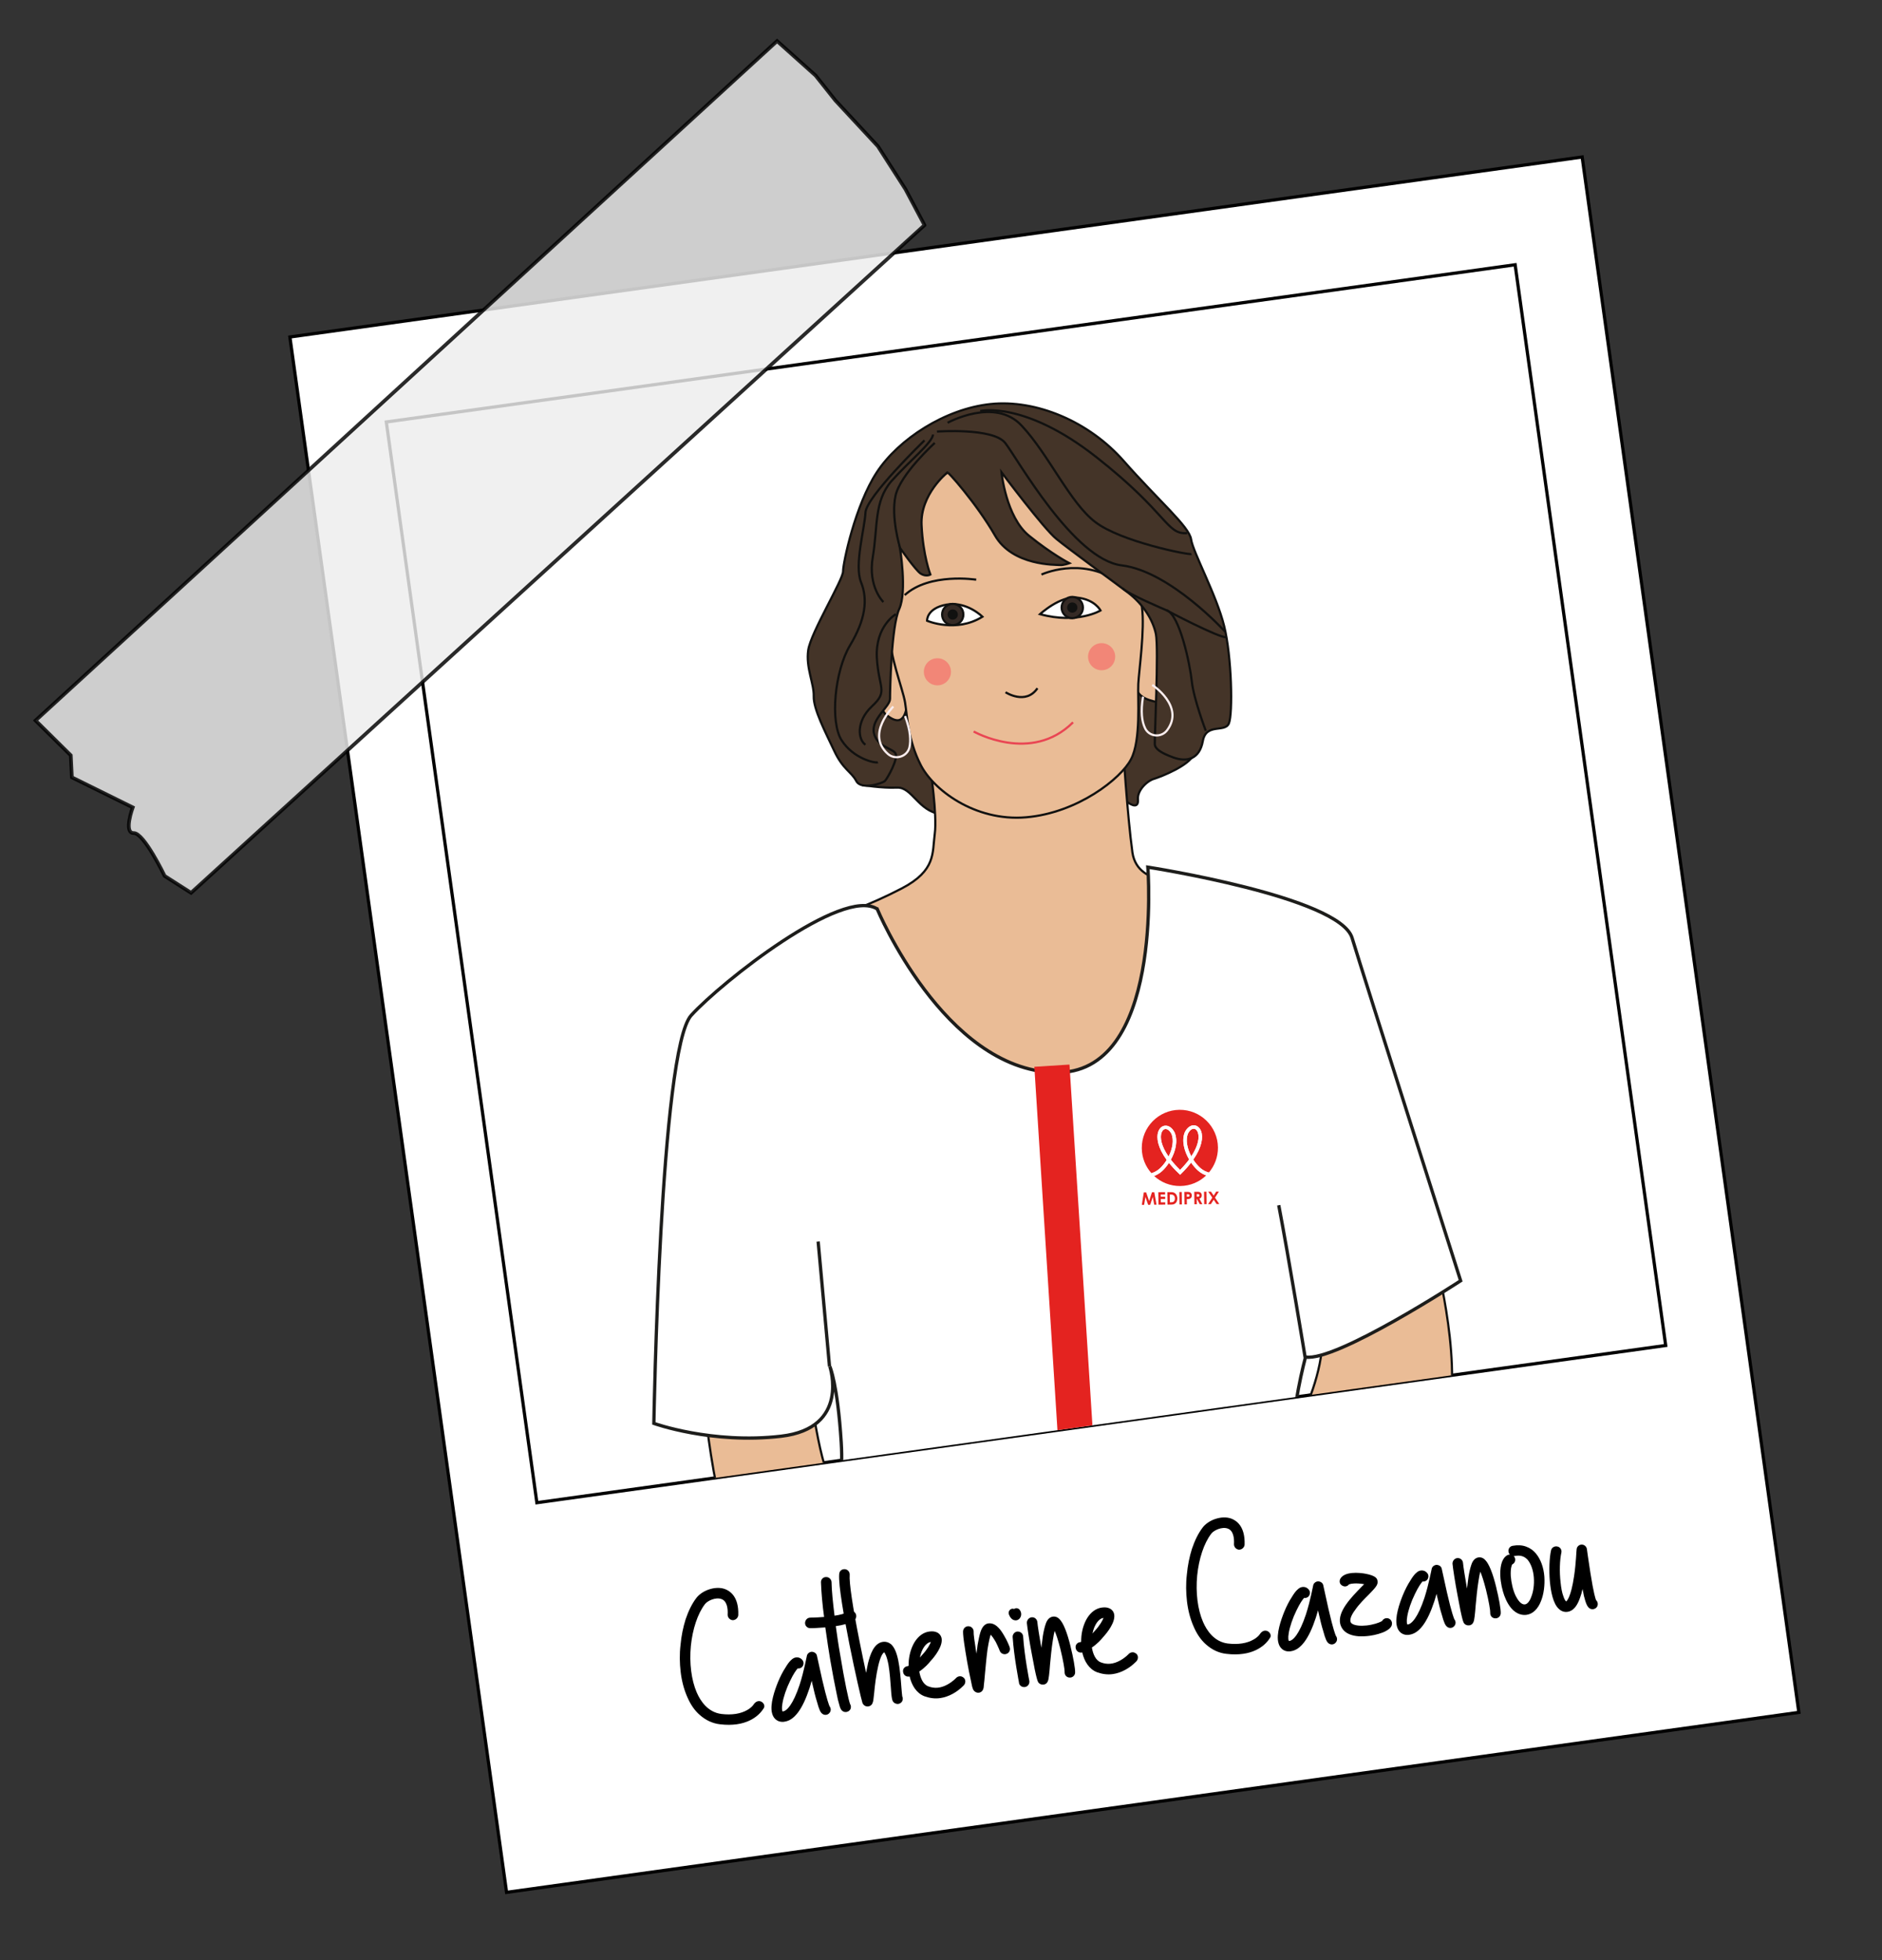 <?xml version="1.0" encoding="UTF-8"?><svg id="Calque_1" xmlns="http://www.w3.org/2000/svg" xmlns:xlink="http://www.w3.org/1999/xlink" viewBox="0 0 513.2 534.6"><rect x="0" y="0" width="513.2" height="534.6" fill="#333333" stroke="none"/><defs><style>.cls-1{stroke:#f9edee;}.cls-1,.cls-2,.cls-3,.cls-4,.cls-5,.cls-6,.cls-7,.cls-8,.cls-9,.cls-10,.cls-11,.cls-12{stroke-miterlimit:10;}.cls-1,.cls-3,.cls-5,.cls-6,.cls-8,.cls-9,.cls-11{stroke-width:.6px;}.cls-1,.cls-4,.cls-6,.cls-9,.cls-13,.cls-14,.cls-12{fill:none;}.cls-15,.cls-7,.cls-8,.cls-16{fill:#fff;}.cls-2{fill:#ededed;opacity:.83;}.cls-2,.cls-13,.cls-10,.cls-16{stroke:#000;}.cls-2,.cls-17{isolation:isolate;}.cls-3{fill:#eabc96;}.cls-3,.cls-5,.cls-8,.cls-9,.cls-11{stroke:#111110;}.cls-4{stroke:#1d1e1c;stroke-dasharray:0 0 0 0 0 0 0 5.27;stroke-width:.77px;}.cls-18{fill:#e42320;}.cls-5{fill:#443428;}.cls-6{stroke:#e94653;}.cls-7,.cls-12{stroke:#1d1d1b;stroke-width:.9px;}.cls-19{clip-path:url(#clippath);}.cls-13,.cls-16{stroke-miterlimit:9.99;stroke-width:.88px;}.cls-20{fill:#111110;}.cls-10{fill:#393a3a;stroke-width:.56px;}.cls-11{fill:#352a25;}.cls-17{fill:#fc4250;opacity:.44;}</style><clipPath id="clippath"><rect class="cls-14" x="124.39" y="92.22" width="310.79" height="297.59" transform="translate(-30.58 40.91) rotate(-7.93)"/></clipPath></defs><g id="Calque_1-2"><g id="Calque_1-3"><g id="Calque_1-4"><g id="Calque_1-5"><g id="Calque_1-6"><g id="Calque_1-7"><g><rect class="cls-16" x="106.89" y="65.32" width="355.79" height="428.29" transform="translate(-35.83 41.96) rotate(-7.93)"/><rect class="cls-13" x="124.39" y="92.22" width="310.79" height="297.59" transform="translate(-30.58 40.91) rotate(-7.93)"/></g><path class="cls-2" d="M252.1,61.4L52.1,243.5l-7.2-4.6s-5.6-11.7-8.4-11.7c-2.9,.1-.3-7-.3-7l-16.6-8.2-.3-6-9.6-9.5L211.9,11.2l10.5,9.4,5.4,6.8,11.6,12.5,7.5,11.7,5.2,9.8h0Z"/></g></g></g></g><g class="cls-19"><g><g><path class="cls-5" d="M235.1,214.1s5.4,.9,9.5,.7,5.8,6.4,11.8,7.2c6,.8,48.4-5.3,50.4-3.7s3.7,2.1,3.5-.3c-.2-2.4,2.4-5,4.4-5.6s9.5-3.6,10.8-6.6-1.9-26.5-1.9-26.5c0,0,2.3-25.7-16.5-28.6-18.8-2.8-63-4.3-69.4,7.2-6.3,11.6-2.6,56.2-2.6,56.2h0Z"/><path class="cls-3" d="M245.3,174.8s-1.8-7.2-2.6-7.1c-.8,.1-3.2,2.6-3.3,7.7s-.5,17.3,2.2,19.5,4.8,2.4,5.6-1.8c.7-4.1-1.9-18.3-1.9-18.3h0Z"/><path class="cls-3" d="M310.6,168.4s1.9-9.4,5.2-5.1c3.3,4.4,3.7,12.2,3.1,16.3s-.6,12.6-4.2,11.7c-3.6-.9-5.2-2.2-5.4-6.4-.1-4.2,1.3-16.5,1.3-16.5Z"/><path class="cls-3" d="M253.7,209.6s1.9,12.6,1.2,17.8,.4,10-9,14.9-16.4,7-16.4,7c0,0,25.1,59.7,62.5,52.8s32.8-62.2,32.8-62.2c0,0-14.5,2.7-16-7.4-1.4-10.1-2.6-29.4-2.6-29.4l-52.5,6.5h0Z"/><path class="cls-3" d="M272.4,123.4s-24,4.5-27.9,23.2c0,0-1.2,20.5-1.7,26.1s3.4,15.1,4,18.9c.6,3.8,.8,10.2,4.2,16.9,3.3,6.7,14.7,15.6,28.8,14.4s25.9-10.6,28.6-15.8c2.8-5.2,1.8-16.8,2-20.6,.2-3.7,1.8-14.8,1-20.9-.8-6.2-3.5-41.1-39-42.2Z"/><path class="cls-9" d="M274.2,188.8s5.5,3.6,8.7-1.1"/><path class="cls-6" d="M265.5,199.5s15.7,8.9,27.1-2.5"/><path class="cls-9" d="M284,156.7s10.6-5,20.7,1.8"/><path class="cls-9" d="M266.2,158.1s-12.7-2-19.5,4.2"/><path class="cls-8" d="M283.6,167.5s5.5-5.1,10.2-4.5c4.8,.5,6.3,3.5,6.3,3.5,0,0-6.3,3.8-16.5,1Z"/><path class="cls-8" d="M267.9,168.2s-4.3-4.3-9.8-3.3-5.3,4.4-5.3,4.4c0,0,7.9,3.4,15.1-1.1h0Z"/><circle class="cls-11" cx="292.4" cy="165.7" r="2.9"/><circle class="cls-20" cx="292.4" cy="165.7" r="1.4"/><circle class="cls-11" cx="259.8" cy="167.6" r="2.9"/><circle class="cls-20" cx="259.8" cy="167.6" r="1.4"/><path class="cls-5" d="M258.3,128.9s-7.4,5.9-7,14.3c.4,8.4,2.4,13.5,2.4,13.5,0,0-1.2,.7-2.7-.3-1.5-1.1-5.6-7-5.6-7,0,0,2,11.9-.2,16.7s-2.5,22.5-2.5,24.5c0,2.1-5.2,5.5-4.4,9.3s5.2,4.2,5.9,5.6c.8,1.4-2.2,6.8-2.9,7.5-.8,.7-6.5,2.5-7.8,0s-3.6-3.1-6-8.2-5.7-11.4-5.6-14.9c.1-3.5-2.2-7.8-1.5-12.6s9.6-19.3,9.5-21.5c0-2.3,3.3-18,9.2-27s18.6-17.3,31-18.6c12.4-1.3,26.8,4.7,36.3,15.5,9.5,10.8,17.9,17.9,18.4,21.4s6.9,15.1,9,23.6c2.1,8.4,2.4,24,1.3,26.6s-6.2-.2-7.1,4.8-4.4,5.8-8,4.5-5-2.4-5.1-3.6c-.1-1.2,1.1-26.2,.3-30.1s-3.5-8.1-7.5-11.2c-4.1-3.1-16.2-11.9-19.6-14.7-3.4-2.7-15-18.2-15-18.2,0,0,1.2,12.2,7.5,17.3s11,7.5,11,7.5c0,0-1.6,.6-2.6,.5s-12.9,.3-17.7-8.1-13.3-18.1-13-17.1h0Z"/><path class="cls-9" d="M258.4,115.3s12.9-7.1,20.2,.8c7.4,7.9,13.2,21.1,20.1,26.3,6.9,5.3,25.4,9,26.2,8.7"/><path class="cls-9" d="M255.5,117.7s15.3-1.1,18.6,3.1c3.3,4.2,18.6,31.8,31.8,33.4s28.2,18.1,28.2,18.1"/><path class="cls-9" d="M334.4,173.8c-2,.2-16.4-7.4-16.4-7.4,0,0-10.7-4.5-11.9-6"/><path class="cls-9" d="M245.4,149.3s-2.5-8.2-1.2-14.1,10.7-14.4,10.7-14.4"/><path class="cls-9" d="M252.1,120.1s-15.9,15.4-16.1,19.7c-.2,4.3-3.1,14.3-1.2,19,1.9,4.7,1.2,10.2-3,17.2s-5.5,20.9-2.3,25.9,9.1,6.3,9.9,6"/><path class="cls-9" d="M267.3,112.1s12-2.9,31.7,12.6,19,21.1,24.7,20.7"/><path class="cls-9" d="M328.8,199.3s-3.3-8.7-3.8-13.4-3.3-18.2-6.9-19.5"/><path class="cls-9" d="M240.9,164.2s-4.3-4.1-2.9-12.3,.3-15.2,5.1-20.7c4.8-5.4,11.3-10.6,11.3-12.7"/><path class="cls-9" d="M244.3,167.5s-5.6,3.2-5.2,11.8c.5,8.6,3.2,9.1-1.3,13.3s-3.8,9.2-1.8,10.5"/><circle class="cls-17" cx="255.62" cy="183.22" r="3.7"/><circle class="cls-17" cx="300.4" cy="179.1" r="3.7"/><path class="cls-1" d="M243.6,192.7s-7.6,7.5-1.5,12.9c2,1.8,5.3,.8,5.9-1.8,.4-1.8,.3-4.5-1.2-8.5"/><path class="cls-1" d="M314.2,186.8s8.9,5.8,4.1,12.3c-1.6,2.2-5,1.9-6.1-.6-.8-1.7-1.2-4.4-.5-8.5"/></g><g><path class="cls-3" d="M191.1,372.2s2.3,36.4,10.1,52.5c7.8,16,33.8,36.8,33.8,36.8l2.2-36.7s-10-15.9-13-27.5-5.7-36.2-5.7-36.2l-27.4,11.1h0Z"/><path class="cls-3" d="M392.1,346s8.5,34.1,.3,46.4-35.1,31.7-35.1,31.7l-9.1-25.4s15.8-23.1,11.8-40.1c-5.3-22.5,32.1-12.6,32.1-12.6h0Z"/><g><path class="cls-10" d="M235.5,501.2s17.6,106.4,22.1,114.4,1.7,22.7,3.6,25,5.9,31.5,6.6,33.8,9.9,48.9,11.2,53c1.4,4,6,32.1,6,32.1,0,0,12.7,4.5,15.8,1.4s2.5-14.3,2.5-14.3l2.8,8.7,3.3-.8s3.4-9.1,2.1-20.2c-1.3-11.1,2.1-37.3-.8-47.2-2.9-9.8-2.7-25.2-3-29.9s-2.6-22.8-3.3-25.8c-.7-2.9-4.6-107.9-4.6-107.9l-64.3-22.3h0Z"/><path class="cls-10" d="M309.3,513.8s9.2,111.9,13,117.6c3.7,5.7,5.4,14.4,5.7,19.1,.3,4.7-.5,18.3,2.6,22.8s9.7,20.6,9.9,23.6c.2,2.9,2.5,30.5,5.2,36.8s6.9,19.6,7.2,24.3c.3,4.7,5.3,13.2,5.3,13.2,0,0,25.4,1.9,27.1-7.6,1.6-9.5-.9-41.2-1.5-50.1-.6-8.8-1.7-26.4-4.9-42.2-3.2-15.7-5.1-27.4-5.9-39.7s-.6-18.7-1.2-27.5-1.6-86.6-2.9-98.4-59.6,8.1-59.6,8.1h0Z"/></g><g><path class="cls-7" d="M239.2,247.9s18.2,43.7,48.3,44.6c30,1,25.5-56,25.5-56,0,0,52.3,8.1,55.7,19.3,3.4,11.2,29.6,93.5,29.6,93.5,0,0-34,22.2-42.3,20.8,0,0-4.4,16.5-2.4,20.2s6.9,37.7,9.1,42.3c2.1,4.6,12.1,46.9,14.5,56.3s2.4,23.7,2.4,23.7c0,0-27.6,23.7-81.1,25.2s-82.5-26.2-82.5-26.2c0,0,.9-71.6,5-78.5s9.4-23.5,8.4-39.6-3.1-20.8-3.1-20.8c0,0,5.6,16.8-13.3,19s-34.7-3.5-34.7-3.5c0,0,1.7-102.1,10.2-111.3,8.3-9.1,41.2-35.1,50.7-29h0Z"/><polygon class="cls-7" points="232.2 467.7 257.9 470.8 255.8 495.8 240.9 504.3 230.2 492.6 232.2 467.7"/><polygon class="cls-7" points="334.9 467.8 357.1 460.7 363 481.3 356.6 495.1 341 492.2 334.9 467.8"/><line class="cls-12" x1="226.2" y1="372.7" x2="223.1" y2="338.6"/><path class="cls-7" d="M355.9,370.2s-4.5-27.4-7.2-41.5"/><rect class="cls-18" x="289.9" y="290.39" width="9.6" height="247.4" transform="translate(-25.7 19.55) rotate(-3.64)"/><line class="cls-4" x1="287.3" y1="290.7" x2="303" y2="537.6"/></g></g></g><g><g><path class="cls-18" d="M326.63,308.82c-.23-.59-.61-.95-1.07-.97-.58-.03-1.18,.46-1.62,1.32-.71,1.76-.19,4.13,.91,6.2,1.95-2.94,2.27-5.25,1.77-6.55Z"/><path class="cls-18" d="M324.8,317.07c-.73,.95-1.61,1.95-2.66,2.99l-.32,.32-.33-.31c-1.08-1.01-1.98-1.99-2.73-2.93-.57,.88-1.21,1.65-1.85,2.23-.77,.71-1.57,1.11-2.2,1.35,1.88,1.73,4.39,2.77,7.14,2.74s5.24-1.13,7.08-2.9c-.64-.22-1.45-.61-2.23-1.3-.65-.57-1.31-1.32-1.9-2.19Z"/><path class="cls-18" d="M319.43,309.21c-.44-.82-1.03-1.29-1.59-1.29-.02,0-.04,0-.06,0-.45,.03-.83,.4-1.05,1-.46,1.31-.09,3.61,1.92,6.51,1.05-2.09,1.52-4.48,.77-6.22Z"/><path class="cls-18" d="M318.15,316.35c-2.45-3.36-2.89-6.08-2.3-7.73,.34-.95,1.03-1.56,1.86-1.62,.98-.07,1.91,.58,2.56,1.79l.02,.04c.98,2.27,.27,5.13-1.01,7.45,.69,.88,1.52,1.82,2.52,2.79,.98-.99,1.8-1.95,2.46-2.85-1.33-2.3-2.12-5.14-1.18-7.43l.02-.04c.63-1.23,1.55-1.9,2.52-1.85,.83,.05,1.54,.64,1.9,1.58,.62,1.64,.25,4.37-2.13,7.78,.57,.88,1.23,1.67,1.93,2.28,.86,.76,1.76,1.09,2.33,1.24,1.56-1.84,2.49-4.23,2.47-6.83-.06-5.72-4.77-10.33-10.5-10.27-5.72,.06-10.33,4.77-10.27,10.5,.03,2.6,1.02,4.97,2.62,6.77,.57-.16,1.46-.52,2.3-1.29,.69-.63,1.34-1.44,1.88-2.33Z"/><path class="cls-15" d="M329.65,319.79c-.57-.15-1.47-.49-2.33-1.24-.7-.62-1.37-1.4-1.93-2.28,2.37-3.41,2.75-6.14,2.13-7.78-.36-.95-1.07-1.54-1.9-1.58-.97-.05-1.89,.62-2.52,1.85l-.02,.04c-.93,2.29-.15,5.13,1.18,7.43-.67,.9-1.48,1.85-2.46,2.85-1-.97-1.84-1.91-2.52-2.79,1.28-2.32,2-5.19,1.01-7.45l-.02-.04c-.65-1.22-1.58-1.87-2.56-1.79-.83,.06-1.53,.67-1.86,1.62-.58,1.65-.15,4.38,2.3,7.73-.55,.89-1.19,1.7-1.88,2.33-.85,.77-1.74,1.13-2.3,1.29,.23,.26,.48,.51,.74,.75,.63-.24,1.43-.65,2.2-1.35,.63-.58,1.28-1.35,1.85-2.23,.75,.93,1.65,1.91,2.73,2.93l.33,.31,.32-.32c1.05-1.04,1.93-2.03,2.66-2.99,.59,.87,1.25,1.62,1.9,2.19,.79,.69,1.59,1.08,2.23,1.3,.25-.24,.49-.5,.72-.77Zm-10.99-4.36c-2.02-2.9-2.38-5.2-1.92-6.51,.21-.6,.59-.96,1.05-1,.02,0,.04,0,.06,0,.55,0,1.14,.47,1.59,1.29,.75,1.74,.28,4.13-.77,6.22Zm5.28-6.27c.44-.86,1.04-1.35,1.62-1.32,.45,.02,.84,.38,1.07,.97,.49,1.3,.18,3.6-1.77,6.55-1.1-2.07-1.62-4.45-.91-6.2Z"/></g><g><path class="cls-18" d="M311.9,325.2h.64l.82,2.36,.77-2.39h.63l.61,3.39h-.63l-.39-2.14-.7,2.16h-.57l-.74-2.14-.35,2.16h-.63l.55-3.41Z"/><path class="cls-18" d="M315.85,325.15l1.86-.02v.63h-1.2v.62h1.22v.62h-1.2v.91h1.22v.62l-1.85,.02-.04-3.41Z"/><path class="cls-18" d="M318.32,325.13h.82c.6-.02,1.02,.05,1.4,.41,.31,.3,.5,.77,.51,1.31,0,.58-.21,1.07-.57,1.36-.39,.31-.79,.32-1.29,.32h-.83l-.04-3.4Zm.66,.63l.02,2.14h.34c.36,0,.61-.06,.8-.27,.15-.17,.25-.45,.24-.78,0-.71-.41-1.09-1.15-1.08h-.27Z"/><path class="cls-18" d="M321.59,325.09h.65l.04,3.4h-.65l-.04-3.4Z"/><path class="cls-18" d="M322.96,325.07h.79c.44-.01,.75,.05,.97,.26,.17,.16,.28,.42,.28,.71,0,.36-.14,.63-.42,.81-.29,.18-.59,.18-.95,.18l.02,1.44h-.65l-.04-3.4Zm.67,1.33h.3c.29,0,.44-.12,.44-.35,0-.23-.17-.35-.47-.35h-.28v.7Z"/><path class="cls-18" d="M325.67,325.04h.79c.43-.01,.74,.04,.97,.26,.17,.16,.28,.42,.28,.71,0,.45-.21,.75-.65,.91l.82,1.5h-.71l-.78-1.43h-.06l.02,1.44h-.65l-.04-3.4Zm.67,1.33h.3c.29,0,.44-.13,.44-.36,0-.22-.16-.34-.47-.34h-.28v.7Z"/><path class="cls-18" d="M328.33,325.01h.65l.04,3.4h-.65l-.04-3.4Z"/><path class="cls-18" d="M329.49,325h.73l.73,1.08,.7-1.1h.73l-1.06,1.65,1.17,1.75h-.73l-.8-1.18-.77,1.21h-.74l1.13-1.77-1.1-1.63Z"/></g></g></g></g></g><g><path d="M208.17,466.01c-.1,.13-1.94,3.51-7.27,4.25-1.3,.18-2.8,.22-4.57,0-2.05-.23-3.91-1.13-5.5-2.53-1.45-1.24-2.61-2.99-3.48-5.06-.85-1.96-1.46-4.25-1.75-6.75-.27-2.33-.32-4.81-.03-7.28,.23-2.52,.71-4.84,1.39-7.01,.78-2.3,1.72-4.23,2.9-5.78,.73-.97,1.94-1.83,3.32-2.31,1.6-.57,3.21-.62,4.49-.16,1.46,.55,3.82,2.13,3.65,7.12-.07,.76-.73,1.37-1.54,1.37-.76-.07-1.37-.73-1.36-1.49,.11-1.69-.17-3.73-1.69-4.27-1.58-.59-3.86,.48-4.54,1.44-1.95,2.58-3.34,6.76-3.8,11.34-.45,4.69,.14,9.29,1.59,12.67,1.03,2.4,3.06,5.41,6.71,5.89,2.88,.35,5.31-.04,7.13-1.11,1.34-.76,1.84-1.7,1.84-1.7,1.49-1.77,3.5,.26,2.5,1.39v-.02Z"/><path d="M226.17,465.3c.48,.57,.48,1.38-.02,1.91-.5,.59-1.41,.66-2.01,.11-.4-.35-.77-.99-1.38-3.28-.41-1.27-.81-2.95-1.27-4.97-.03-.23-.12-.45-.15-.67l-.59,1.99c-1.91,5.81-4.15,8.79-6.82,9.16l-.34,.05c-1.49,.09-2.65-.79-3.04-2.29-.69-2.45,.73-6.4,1.59-8.54,.61-1.47,1.33-2.9,2.05-3.98,1.08-1.83,1.81-2.33,2.24-2.57,.87-.41,1.82-.2,2.39,.54,.48,.57,.38,1.51-.24,2-.32,.22-.71,.33-1.06,.26-.4,.46-1.13,1.43-2.07,3.41-1.04,2.11-1.81,4.41-2.09,6.13-.26,1.48-.06,2.03,.02,2.19h.06c1.09-.04,2.85-1.96,4.6-7.24,1.25-3.87,1.92-7.78,1.97-7.85,.08-.65,.71-1.14,1.34-1.17,.7,.02,1.33,.45,1.43,1.13,0,.06,.67,3.14,1.42,6.45,1.32,5.71,1.9,7.02,1.99,7.24h-.02Z"/><path d="M231.74,464.64c.28,.36,.35,.82,.24,1.29-.16,.54-.63,.9-1.19,.98-.17,.02-.41,0-.58-.03-.91-.28-1.15-1.17-1.38-2.06-.22-.72-.46-1.67-.69-2.91-.51-2.42-1.14-5.68-1.74-9.18-.32-1.92-.84-5.2-1.35-8.89l-3.09,.2c-.4,0-.75-.01-.92,.01-.8,.05-1.46-.55-1.51-1.29-.05-.8,.54-1.52,1.28-1.57,.23-.03,.58-.02,1.04-.03,.63-.03,1.67-.06,2.87-.17-.46-3.29-.75-6.66-.85-9.42-.05-.8,.6-1.47,1.36-1.46,.8-.05,1.47,.6,1.52,1.35,.04,2.37,.37,5.56,.82,9.19,1.47-.21,2.87-.57,3.72-1.1,.63-.43,1.53-.21,1.97,.42,.44,.69,.22,1.59-.41,2.02-1.23,.75-2.95,1.22-4.94,1.5,.34,2.44,.71,5.1,1.2,7.81,1.2,7.35,2.29,12.34,2.66,13.33h-.03Z"/><path d="M242.88,448.35c2.03,1.68,2.5,6.36,2.92,11.85,.08,.97,.17,2.06,.23,2.45,.23,.43,.2,1.01-.09,1.46-.24,.32-.62,.55-1.01,.6-.34,.05-.7-.08-1.02-.26-.64-.43-.68-1.18-.79-1.91-.08-.57-.12-1.26-.18-2.11-.13-1.77-.3-4.24-.65-6.33-.48-2.59-1.03-3.27-1.18-3.48-.11,.07-.36,.28-.64,.78-.37,.69-.69,1.66-.98,2.91-.58,2.45-.93,5.39-1.11,7.38l-.21,1.82c-.03,.24-.05,.47-.14,.66-.21,1.01-.99,1.18-1.28,1.22-.57,.08-1.3-.22-1.58-.99-.3-.88-2.03-8.39-3.55-15.98-1.38-7.03-3.05-16.11-2.78-19.15,.06-.82,.73-1.37,1.55-1.31,.76,.07,1.37,.73,1.31,1.55-.18,2.05,.81,8.73,2.71,18.24,.6,3.09,1.24,6.01,1.76,8.48l.51-2.56c.59-2.39,1.6-5.54,4.09-5.89,.74-.1,1.46,.09,2.1,.57h0Z"/><path d="M262.77,457.55c.59,.5,.6,1.42,.11,2.01-.05,.06-1.25,1.39-3.08,2.39-1.13,.62-2.29,1.01-3.42,1.17-1.47,.21-2.89,0-4.29-.5-2.2-.85-3.48-2.98-4.04-5.39l-.17,.02c-.79,.11-1.5-.43-1.61-1.22-.17-.79,.37-1.5,1.16-1.61,.11-.02,.23-.03,.33-.11,0-.52,.03-1.04,.07-1.57,.2-1.88,.77-3.58,1.57-4.9,1.04-1.65,2.41-2.65,3.99-2.87,.85-.12,1.55-.04,2.11,.23,.68,.31,1.17,.94,1.28,1.73,.28,2.04-1.77,4.75-3.08,6.15-.44,.58-1.59,1.84-3.02,2.79,.32,1.86,1.07,3.55,2.47,4.05,1.65,.64,3.37,.51,5.19-.49,1.45-.78,2.35-1.77,2.35-1.77,.55-.6,1.47-.67,2.07-.11h0Zm-11.92-5.51l.65-.73c1.41-1.52,2.09-2.83,2.34-3.5-1.36,.19-2.51,1.91-3,4.23h.01Z"/><path d="M275.31,449.21c.28,.77-.07,1.57-.84,1.85-.71,.27-1.57-.07-1.85-.84,0,0-.45-1.15-1.08-2.39-.61-1.07-1.1-1.7-1.38-2.01-.21,.55-.51,1.75-.88,4.05-.31,2.36-.55,5.17-.74,7.16-.09,1-.15,1.81-.24,2.4l-.07,.76c-.12,.77-.51,1.29-1.19,1.44l-.11,.02c-.4,.06-.88-.11-1.15-.36-.39-.29-.5-.68-.71-1.4l-.36-1.74c-.3-1.34-.66-3.09-.98-4.95-.32-1.86-.63-3.73-.83-5.14-.32-2.27-.29-2.91-.28-3.25,.12-.83,.79-1.38,1.62-1.27,.76,.07,1.33,.8,1.26,1.56-.05,.47,.25,2.62,.76,5.9,.12-.83,.24-1.59,.31-2.35,.26-1.48,.5-2.61,.78-3.52,.21-.61,.74-2.18,2.15-2.38,.96-.13,1.89,.26,2.76,1.17,.53,.5,1.05,1.3,1.58,2.21,.9,1.49,1.46,3.03,1.47,3.09h0Z"/><path d="M275.11,440.28c-.2-.61,.11-1.29,.72-1.49,.22-.09,.45-.06,.7,.02,.53-.36,1.18-.22,1.54,.25,.44,.63,.54,1.37,.17,2.06-.23,.44-.65,.73-1.1,.79-.12,.02-.24-.03-.35,0-.47-.05-1.21-.35-1.67-1.62h-.01Zm2.77,18.68c-.04-.28-1.38-7.03-1.74-12.48-.05-.75,.55-1.46,1.29-1.51,.8-.05,1.52,.54,1.57,1.34,.33,5.27,1.68,12.08,1.69,12.13,.11,.79-.37,1.5-1.16,1.66h-.06c-.74,.11-1.5-.36-1.61-1.16l.02,.02Z"/><path d="M291.96,449.21c.65,2.57,1.28,5.89,1.21,7-.06,.82-.79,1.38-1.55,1.31-.82-.06-1.37-.73-1.31-1.55,.05-.47-.38-3.13-1.17-6.31-.62-2.4-1.13-3.95-1.55-4.87-.16,.54-.32,1.43-.5,2.61-.34,2.13-.58,4.59-.76,6.58-.06,1.22-.21,2.23-.28,2.99l-.15,1c-.07,.3-.24,1.19-1.13,1.43l-.23,.03c-.45,.06-1-.09-1.34-.51-.22-.32-.56-.73-1.83-7.78-.62-3.21-1.24-7.23-1.36-8.54,0-.81,.61-1.47,1.35-1.52,.8-.06,1.46,.55,1.52,1.35,.06,.86,.53,3.8,1.08,6.96l.42-3.24c.22-1.36,.48-2.38,.72-3.11,.16-.54,.7-2.06,2.13-2.15,.45-.06,1.11,.08,1.72,.74,1.01,1.02,2.06,3.59,3.02,7.56v.02Z"/><path d="M309.84,451c.59,.5,.6,1.42,.11,2.01-.05,.06-1.25,1.39-3.08,2.39-1.13,.62-2.29,1.01-3.42,1.17-1.47,.21-2.89,0-4.29-.5-2.2-.85-3.48-2.98-4.04-5.39l-.17,.02c-.79,.11-1.5-.43-1.62-1.22-.17-.79,.37-1.5,1.16-1.61,.11-.02,.23-.03,.33-.1-.01-.52,.03-1.04,.07-1.57,.2-1.88,.77-3.58,1.57-4.9,1.04-1.65,2.41-2.65,3.99-2.87,.85-.12,1.55-.04,2.11,.23,.68,.31,1.17,.94,1.28,1.73,.28,2.04-1.77,4.75-3.08,6.15-.44,.58-1.59,1.84-3.02,2.79,.32,1.86,1.07,3.55,2.47,4.05,1.65,.64,3.37,.51,5.19-.49,1.45-.78,2.35-1.77,2.35-1.77,.55-.6,1.47-.67,2.07-.11h.02Zm-11.92-5.52l.65-.73c1.41-1.52,2.09-2.83,2.34-3.5-1.36,.19-2.51,1.91-3,4.23h.01Z"/><path d="M346.24,446.8c-.1,.13-1.94,3.51-7.27,4.25-1.3,.18-2.8,.22-4.57,0-2.06-.23-3.92-1.13-5.5-2.53-1.44-1.24-2.61-2.99-3.48-5.07-.85-1.96-1.46-4.25-1.75-6.75-.27-2.33-.32-4.81-.03-7.28,.23-2.52,.71-4.84,1.39-7.01,.78-2.3,1.72-4.23,2.9-5.78,.73-.97,1.94-1.83,3.32-2.31,1.6-.57,3.21-.62,4.49-.16,1.46,.55,3.82,2.13,3.65,7.12-.07,.76-.73,1.37-1.54,1.37-.76-.07-1.37-.73-1.36-1.49,.11-1.69-.17-3.73-1.69-4.27-1.58-.59-3.86,.48-4.54,1.44-1.95,2.58-3.34,6.76-3.8,11.34-.45,4.69,.13,9.29,1.59,12.67,1.03,2.4,3.07,5.41,6.71,5.89,2.88,.35,5.31-.04,7.13-1.11,1.34-.76,1.84-1.7,1.84-1.7,1.49-1.77,3.5,.26,2.5,1.39h.01Z"/><path d="M364.24,446.09c.48,.57,.48,1.38-.02,1.91-.5,.59-1.41,.66-2.01,.11-.4-.35-.77-.99-1.38-3.28-.41-1.27-.81-2.95-1.27-4.97-.03-.23-.12-.45-.15-.67l-.59,1.99c-1.91,5.81-4.15,8.79-6.82,9.16l-.34,.05c-1.49,.09-2.65-.79-3.04-2.29-.69-2.45,.73-6.4,1.59-8.54,.6-1.47,1.33-2.9,2.05-3.98,1.08-1.83,1.82-2.33,2.25-2.57,.87-.41,1.82-.2,2.39,.54,.48,.57,.38,1.51-.24,2-.32,.22-.71,.33-1.06,.26-.4,.46-1.13,1.43-2.07,3.41-1.04,2.11-1.81,4.42-2.1,6.13-.26,1.48-.06,2.03,.02,2.19h.06c1.09-.04,2.85-1.96,4.6-7.24,1.25-3.87,1.92-7.78,1.97-7.85,.08-.65,.71-1.14,1.34-1.17,.7,.02,1.33,.45,1.43,1.13,0,.06,.67,3.14,1.42,6.45,1.31,5.71,1.9,7.02,1.99,7.24h-.02Z"/><path d="M379.51,443.27c-.21,.61-.72,1.08-1.58,1.55-.54,.31-1.31,.59-2.08,.81s-1.56,.39-2.36,.5c-1.02,.14-2.06,.17-2.99,.13-3.79-.28-4.76-2.23-5.04-3.4-.76-3.36,2.99-7.18,5.72-9.99l.81-.81c-.48-.11-.95-.16-1.53-.19-1.69-.11-2.46,.17-2.62,.25-.49,.65-1.35,.71-1.99,.22-.64-.43-.71-1.35-.22-1.99,.58-.77,1.57-1.2,3.05-1.35,1.42-.14,2.9,.06,3.61,.19,1.42,.26,2.34,.6,2.86,1.05,.33,.3,.5,.68,.5,1.14,.08,.97-.69,1.71-2.4,3.51-1.17,1.15-2.64,2.62-3.65,4.09-1.42,1.87-1.45,2.86-1.34,3.25,.02,.17,.14,.62,1.17,.93,1.08,.31,2.76,.31,4.5-.05,1.69-.35,2.72-.84,2.98-1.05,.32-.62,1.09-.9,1.76-.65,.74,.3,1.08,1.12,.83,1.85h0Z"/><path d="M396.56,441.59c.48,.57,.48,1.38-.02,1.91-.5,.59-1.41,.66-2.01,.11-.39-.35-.77-.99-1.38-3.28-.41-1.27-.81-2.95-1.27-4.97-.03-.23-.12-.45-.15-.67l-.59,1.99c-1.91,5.81-4.15,8.79-6.82,9.16l-.34,.05c-1.49,.09-2.65-.79-3.04-2.29-.69-2.45,.73-6.4,1.59-8.54,.61-1.47,1.33-2.9,2.05-3.98,1.08-1.83,1.81-2.33,2.24-2.57,.87-.41,1.82-.2,2.39,.54,.48,.57,.38,1.51-.24,2-.32,.22-.7,.33-1.06,.26-.4,.46-1.13,1.43-2.07,3.41-1.04,2.11-1.82,4.41-2.1,6.13-.26,1.48-.06,2.03,.02,2.19h.06c1.09-.04,2.85-1.96,4.6-7.24,1.25-3.87,1.92-7.78,1.97-7.85,.08-.65,.71-1.14,1.34-1.17,.7,.02,1.33,.45,1.43,1.13,0,.06,.67,3.14,1.42,6.45,1.31,5.71,1.9,7.02,1.99,7.24h0Z"/><path d="M408.03,433.06c.65,2.57,1.28,5.89,1.2,7-.06,.82-.79,1.38-1.55,1.31-.82-.06-1.37-.73-1.31-1.55,.05-.47-.38-3.13-1.17-6.31-.62-2.4-1.13-3.95-1.54-4.87-.16,.54-.32,1.43-.5,2.61-.34,2.13-.58,4.59-.76,6.58-.06,1.22-.21,2.23-.28,2.99l-.15,1c-.07,.3-.24,1.19-1.13,1.43l-.23,.03c-.45,.06-1-.09-1.34-.51-.22-.32-.56-.73-1.83-7.78-.62-3.21-1.24-7.23-1.36-8.54,0-.81,.6-1.47,1.35-1.52,.8-.05,1.46,.55,1.52,1.35,.06,.86,.53,3.8,1.08,6.96l.42-3.24c.22-1.36,.48-2.38,.72-3.11,.16-.54,.69-2.06,2.13-2.15,.46-.06,1.11,.08,1.72,.74,1.01,1.02,2.06,3.59,3.02,7.56v.02Z"/><path d="M418.87,423.75c1.25,1.5,2.08,3.76,2.26,6.27,.15,2.29-.15,4.7-.88,6.54-.84,2.25-2.27,3.61-3.97,3.85-1.08,.15-2.73-.08-4.25-1.89-1.11-1.35-1.83-3.16-2.18-4.44-.54-1.83-.83-3.93-.73-5.68,.18-2.86,1.19-3.92,2.06-4.33,.17-.02,.39-.11,.57-.08-.2-.2-.36-.47-.39-.75-.17-.79,.36-1.55,1.16-1.66,1.3-.24,2.58-.18,3.67,.24,1.04,.38,1.93,1,2.7,1.94h-.02Zm-2.18,1.79c-.9-1.09-2.12-1.5-3.69-1.16-.06,0-.17,.02-.24-.03l.29,.42c.33,.71,.04,1.55-.66,1.88-.2,.2-.52,1.23-.42,3.18,.14,1.83,.59,3.85,1.32,5.37,.47,.92,1.39,2.52,2.58,2.36,.62-.09,1.27-.87,1.68-2.03,.6-1.47,.85-3.41,.71-5.3-.15-1.94-.73-3.6-1.58-4.69h.01Z"/><path d="M435.26,436.44c.47,.45,.57,1.19,.24,1.76-.24,.38-.61,.6-1.06,.67-.28,.04-.64-.03-.89-.17-.69-.42-1.1-1.29-1.65-3.53-.07-.51-.22-1.12-.37-1.8-.17,.83-.4,1.68-.66,2.35-.74,2.13-1.67,3.35-2.94,3.76-1,.31-2.01,.11-2.81-.65-1.65-1.45-2.24-4.89-2.49-7.52-.26-3.08-.14-6.4,.32-8.48,.18-.78,.98-1.24,1.76-1.05,.78,.18,1.23,.93,1.05,1.7-.43,1.91-.55,5.17-.21,8.06,.15,1.48,.39,2.84,.75,3.77,.31,1,.65,1.36,.78,1.45,.16-.14,1.3-1.05,2.16-6.95,.54-3.6,.63-7.14,.68-7.15,.01-.75,.56-1.35,1.31-1.4s1.4,.5,1.5,1.24c0,.06,.44,3.18,.96,6.51,.9,5.66,1.39,7.09,1.55,7.42h.02Z"/></g></svg>
